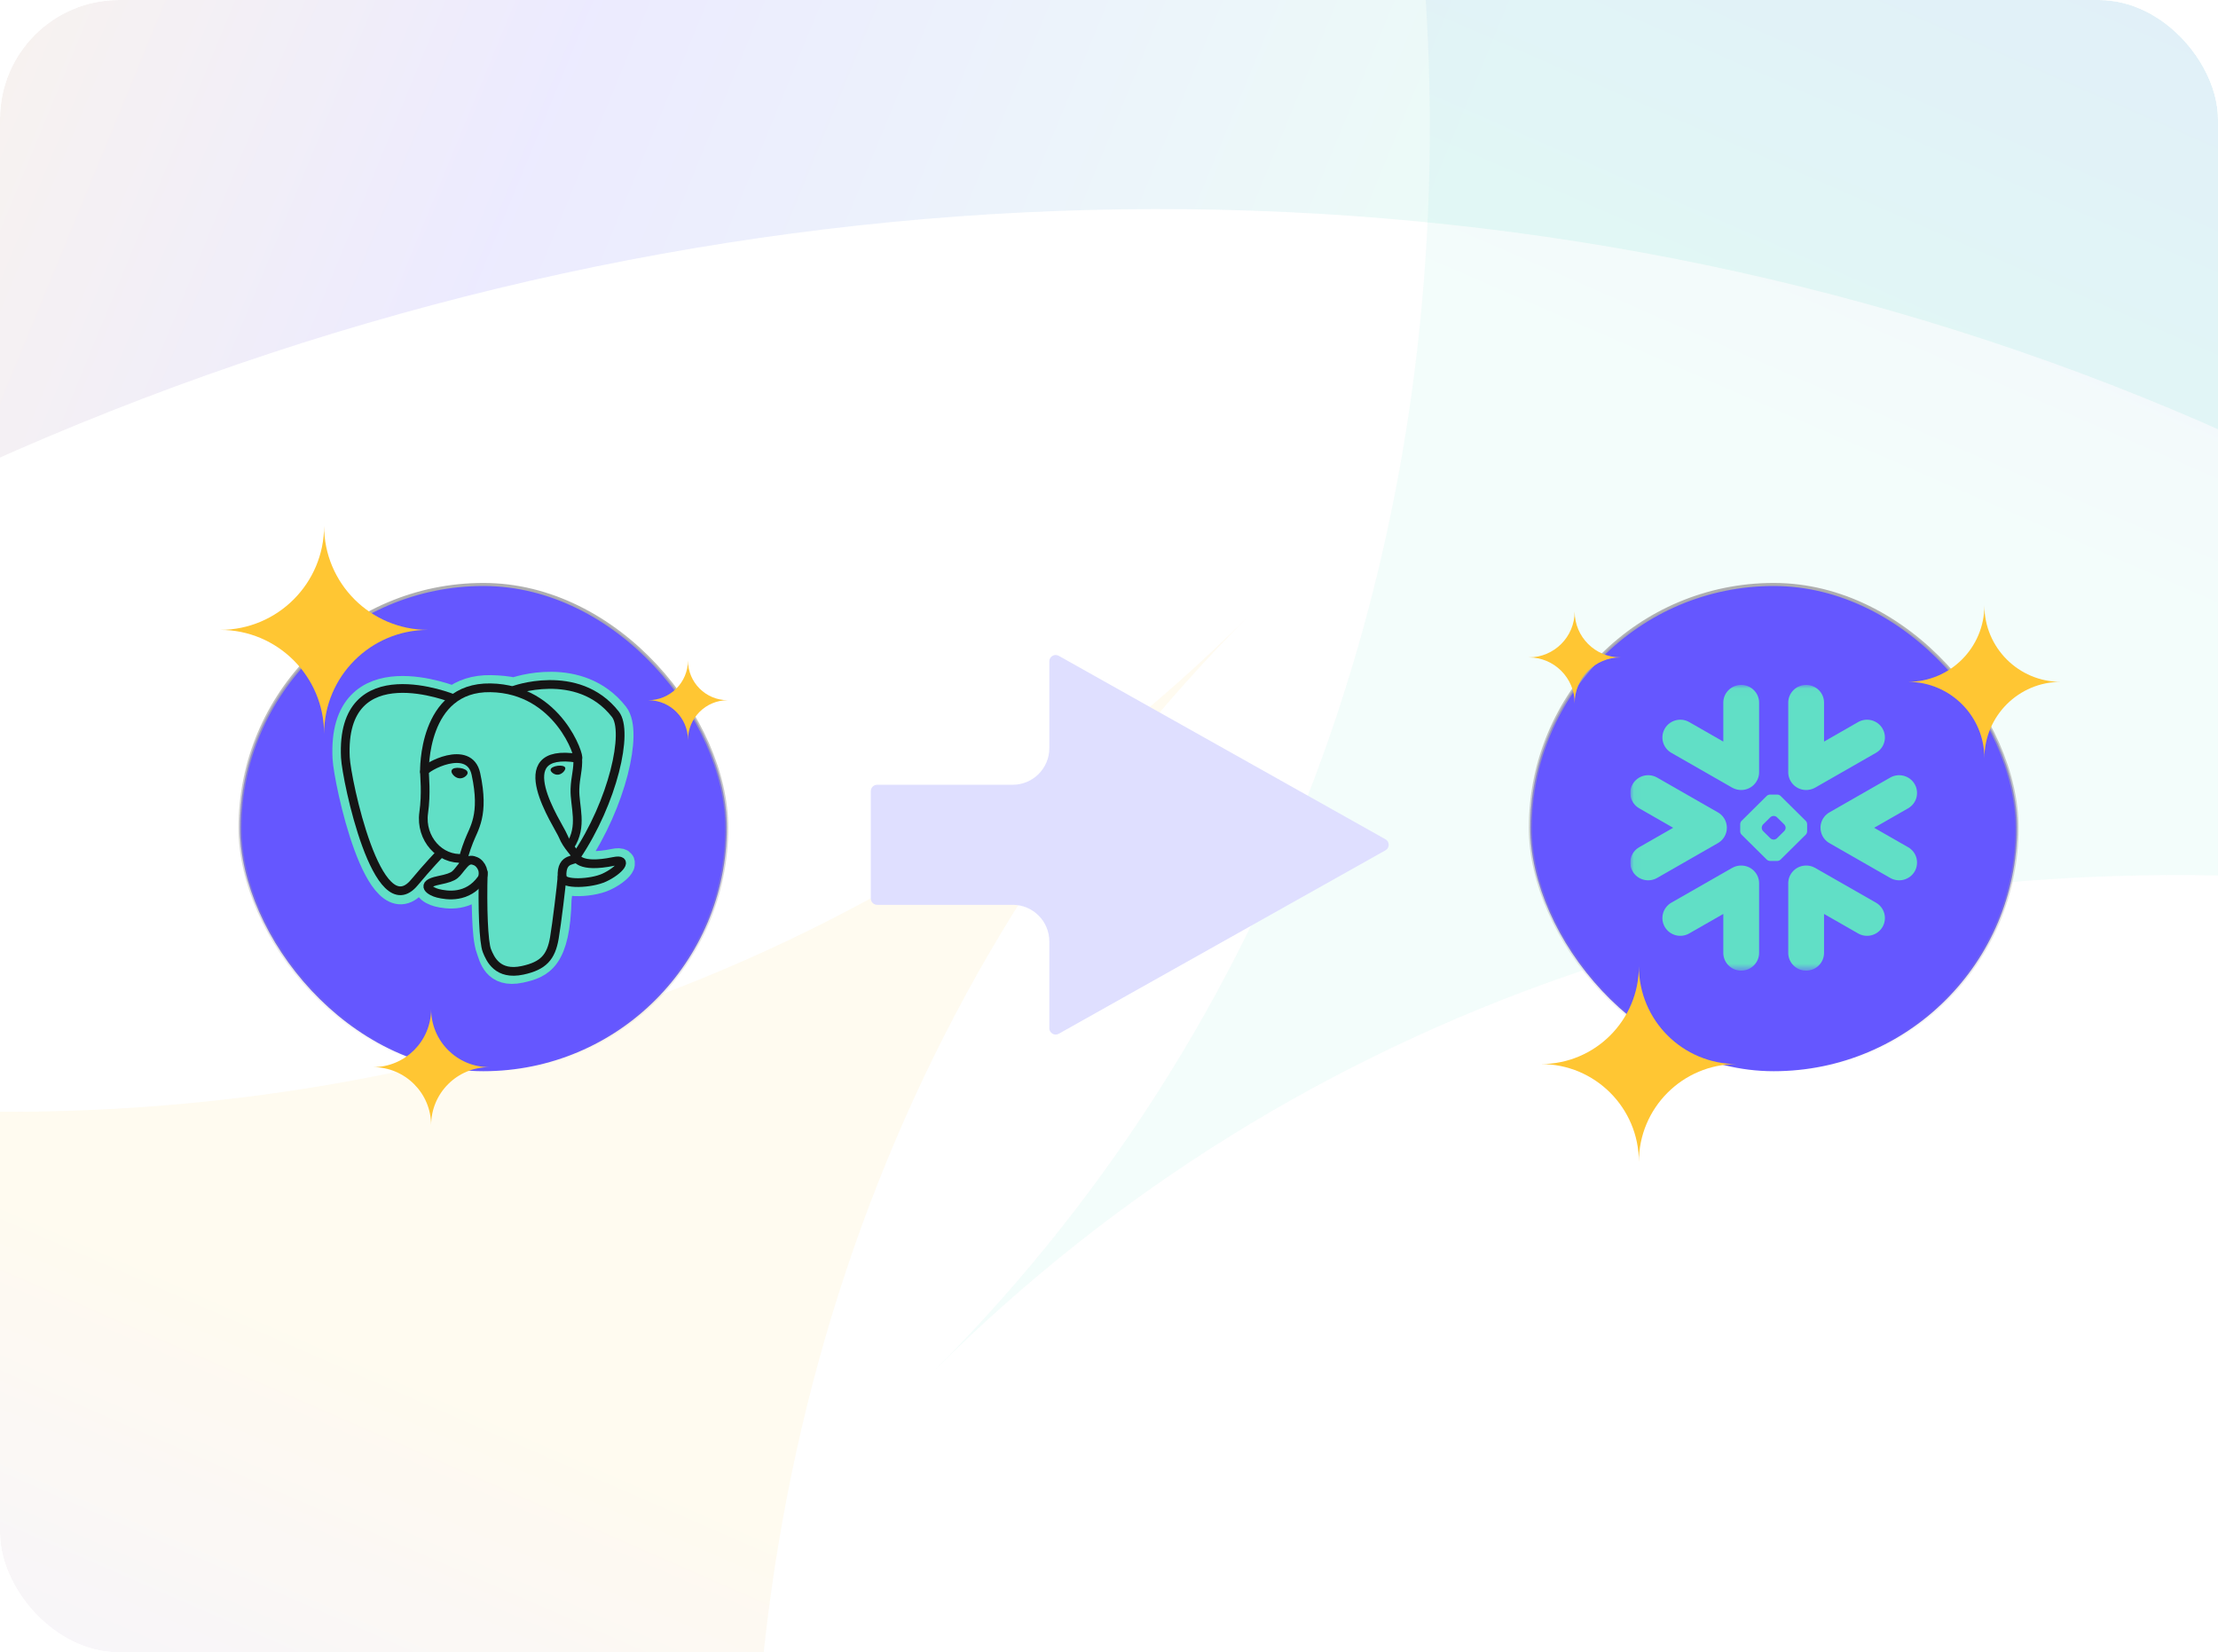 <svg width="298" height="222" viewBox="0 0 298 222" fill="none" xmlns="http://www.w3.org/2000/svg">
<g clip-path="url(#clip0_46_5615)">
<rect width="298" height="222" fill="white"/>
<g filter="url(#filter0_f_46_5615)">
<path d="M-103.393 -375.347C35.218 -236.735 26.507 -3.29 -122.855 146.072C26.507 -3.29 259.952 -12.002 398.563 126.609C259.952 -12.002 268.663 -245.447 418.025 -394.809C268.663 -245.447 35.218 -236.735 -103.393 -375.347Z" fill="url(#paint0_linear_46_5615)" fill-opacity="0.12"/>
</g>
<g opacity="0.61">
<g filter="url(#filter1_f_46_5615)">
<path d="M167.882 82.634C69.698 180.819 -100.966 169.344 -213.308 57.002C-100.966 169.344 -89.492 340.008 -187.676 438.193C-89.492 340.008 81.172 351.482 193.514 463.825C81.172 351.482 69.698 180.819 167.882 82.634Z" fill="url(#paint1_linear_46_5615)" fill-opacity="0.12"/>
</g>
<g filter="url(#filter2_f_46_5615)">
<path d="M480.917 -171.244C382.732 -73.059 212.069 -84.534 99.727 -196.876C212.069 -84.534 223.543 86.13 125.358 184.315C223.543 86.13 394.207 97.604 506.549 209.947C394.207 97.604 382.732 -73.059 480.917 -171.244Z" fill="url(#paint2_linear_46_5615)" fill-opacity="0.12"/>
</g>
</g>
<rect x="32.249" y="78.526" width="65.393" height="65.393" rx="32.696" fill="#6557FF"/>
<rect x="32.249" y="78.526" width="65.393" height="65.393" rx="32.696" stroke="url(#paint3_linear_46_5615)" stroke-width="0.411"/>
<g clip-path="url(#clip1_46_5615)">
<path d="M75.035 120.782C75.302 118.56 75.222 118.234 76.877 118.594L77.297 118.631C78.569 118.688 80.234 118.426 81.212 117.972C83.317 116.995 84.566 115.364 82.49 115.792C77.755 116.769 77.429 115.166 77.429 115.166C82.429 107.747 84.519 98.329 82.715 96.024C77.794 89.736 69.276 92.71 69.134 92.787L69.088 92.795C68.153 92.601 67.106 92.485 65.929 92.466C63.787 92.431 62.161 93.028 60.927 93.963C60.927 93.963 45.731 87.703 46.438 101.837C46.589 104.843 50.748 124.587 55.709 118.623C57.522 116.443 59.274 114.599 59.274 114.599C60.144 115.177 61.186 115.472 62.279 115.366L62.363 115.294C62.337 115.565 62.348 115.83 62.397 116.143C61.119 117.571 61.495 117.822 58.94 118.347C56.355 118.88 57.873 119.829 58.864 120.077C60.067 120.377 62.847 120.803 64.727 118.173L64.652 118.473C65.153 118.874 65.119 121.355 65.19 123.128C65.261 124.902 65.38 126.556 65.742 127.532C66.103 128.507 66.53 131.02 69.887 130.3C72.694 129.699 74.839 128.833 75.035 120.782Z" fill="#61DFC6" stroke="#61DFC6" stroke-width="3.521"/>
<path d="M82.49 115.792C77.754 116.769 77.428 115.166 77.428 115.166C82.429 107.746 84.519 98.329 82.715 96.024C77.794 89.736 69.276 92.71 69.134 92.787L69.088 92.795C68.152 92.601 67.105 92.485 65.928 92.466C63.785 92.431 62.16 93.028 60.927 93.963C60.927 93.963 45.731 87.703 46.438 101.836C46.588 104.843 50.747 124.587 55.708 118.624C57.521 116.443 59.273 114.599 59.273 114.599C60.143 115.177 61.185 115.472 62.277 115.366L62.362 115.294C62.336 115.565 62.348 115.83 62.396 116.143C61.118 117.571 61.493 117.822 58.939 118.348C56.353 118.88 57.872 119.829 58.864 120.077C60.066 120.377 62.847 120.803 64.726 118.173L64.651 118.473C65.151 118.874 65.503 121.082 65.444 123.083C65.385 125.085 65.346 126.459 65.74 127.532C66.135 128.605 66.528 131.02 69.887 130.3C72.693 129.699 74.147 128.14 74.35 125.541C74.493 123.693 74.818 123.966 74.839 122.313L75.099 121.531C75.4 119.026 75.147 118.218 76.876 118.594L77.296 118.631C78.569 118.688 80.234 118.426 81.212 117.972C83.317 116.995 84.565 115.364 82.49 115.792H82.49Z" fill="#61DFC6"/>
<path d="M64.929 117.228C64.799 121.89 64.962 126.584 65.418 127.725C65.874 128.866 66.851 131.085 70.21 130.365C73.016 129.763 74.037 128.599 74.48 126.03C74.806 124.139 75.436 118.888 75.516 117.812" stroke="#151515" stroke-width="1.174" stroke-linecap="round" stroke-linejoin="round"/>
<path d="M60.904 93.859C60.904 93.859 45.697 87.644 46.404 101.777C46.555 104.784 50.714 124.529 55.675 118.565C57.488 116.384 59.127 114.673 59.127 114.673" stroke="#151515" stroke-width="1.174" stroke-linecap="round" stroke-linejoin="round"/>
<path d="M69.117 92.725C68.591 92.89 77.576 89.44 82.682 95.965C84.486 98.27 82.396 107.688 77.396 115.107" stroke="#151515" stroke-width="1.174" stroke-linecap="round" stroke-linejoin="round"/>
<path d="M77.396 115.107C77.396 115.107 77.721 116.711 82.457 115.734C84.532 115.305 83.283 116.936 81.179 117.914C79.452 118.715 75.58 118.921 75.517 117.813C75.354 114.955 77.554 115.823 77.396 115.107ZM77.396 115.107C77.252 114.462 76.268 113.83 75.617 112.251C75.049 110.874 67.822 100.309 77.621 101.878C77.98 101.804 75.065 92.558 65.895 92.407C56.727 92.257 57.028 103.682 57.028 103.682" stroke="#151515" stroke-width="1.174" stroke-linecap="round" stroke-linejoin="bevel"/>
<path d="M62.363 116.084C61.084 117.512 61.46 117.763 58.905 118.289C56.32 118.822 57.839 119.77 58.83 120.018C60.032 120.319 62.813 120.745 64.692 118.114C65.264 117.313 64.689 116.034 63.903 115.708C63.523 115.551 63.015 115.354 62.363 116.084Z" stroke="#151515" stroke-width="1.174" stroke-linecap="round" stroke-linejoin="round"/>
<path d="M62.279 116.059C62.15 115.219 62.555 114.22 62.989 113.052C63.64 111.298 65.144 109.544 63.941 103.982C63.045 99.837 57.031 103.119 57.028 103.681C57.024 104.243 57.3 106.53 56.927 109.193C56.441 112.668 59.138 115.608 62.244 115.307" stroke="#151515" stroke-width="1.174" stroke-linecap="round" stroke-linejoin="round"/>
<path d="M60.849 103.598C60.821 103.79 61.2 104.302 61.694 104.37C62.186 104.439 62.608 104.039 62.635 103.847C62.662 103.655 62.283 103.443 61.79 103.375C61.297 103.306 60.875 103.406 60.849 103.598H60.849Z" fill="#151515" stroke="#151515" stroke-width="0.391"/>
<path d="M75.857 103.206C75.884 103.398 75.506 103.911 75.012 103.979C74.519 104.048 74.097 103.648 74.07 103.456C74.044 103.264 74.422 103.052 74.915 102.984C75.409 102.915 75.83 103.015 75.857 103.207V103.206Z" fill="#151515" stroke="#151515" stroke-width="0.196"/>
<path d="M77.621 101.877C77.703 103.383 77.297 104.409 77.246 106.012C77.17 108.342 78.357 111.008 76.569 113.678" stroke="#151515" stroke-width="1.174" stroke-linecap="round" stroke-linejoin="round"/>
</g>
<rect x="205.609" y="78.526" width="65.393" height="65.393" rx="32.696" fill="#6557FF"/>
<rect x="205.609" y="78.526" width="65.393" height="65.393" rx="32.696" stroke="url(#paint4_linear_46_5615)" stroke-width="0.411"/>
<g clip-path="url(#clip2_46_5615)">
<mask id="mask0_46_5615" style="mask-type:luminance" maskUnits="userSpaceOnUse" x="219" y="92" width="170" height="39">
<path d="M219.036 92.02H388.839V130.406H219.036V92.02Z" fill="white"/>
</mask>
<g mask="url(#mask0_46_5615)">
<path fill-rule="evenodd" clip-rule="evenodd" d="M231.904 111.914C231.732 112.469 231.358 112.961 230.807 113.276L222.644 117.953C221.491 118.61 220.023 118.22 219.361 117.083C218.695 115.939 219.087 114.483 220.239 113.824L224.801 111.215L220.239 108.599C219.087 107.94 218.693 106.484 219.361 105.345C220.023 104.204 221.491 103.813 222.644 104.471L230.807 109.144C231.381 109.473 231.764 109.994 231.925 110.576C231.979 110.763 232.004 110.95 232.013 111.139C232.019 111.398 231.986 111.66 231.904 111.914ZM234.119 116.295C235.362 116.383 236.344 117.414 236.344 118.669V128.02C236.344 129.339 235.265 130.406 233.941 130.406C232.61 130.406 231.535 129.339 231.535 128.02V122.79L226.958 125.407C225.81 126.07 224.343 125.678 223.676 124.539C223.013 123.398 223.405 121.935 224.555 121.277L232.724 116.606C233.163 116.352 233.65 116.255 234.119 116.295ZM242.486 106.132C241.24 106.041 240.26 105.008 240.26 103.754V94.402C240.26 93.088 241.333 92.02 242.665 92.02C243.995 92.02 245.07 93.088 245.07 94.402V99.636L249.644 97.014C250.794 96.356 252.262 96.747 252.925 97.885C253.587 99.03 253.197 100.487 252.046 101.145L243.878 105.821C243.439 106.071 242.953 106.17 242.486 106.132ZM224.555 101.145C223.405 100.487 223.013 99.03 223.676 97.885C224.343 96.747 225.81 96.356 226.958 97.014L231.535 99.636V94.402C231.535 93.088 232.61 92.02 233.941 92.02C235.265 92.02 236.344 93.088 236.344 94.402V103.754C236.344 105.008 235.362 106.041 234.119 106.132C233.65 106.17 233.163 106.071 232.724 105.821L224.555 101.145ZM239.226 115.49C239.128 115.59 238.941 115.67 238.799 115.67H237.801C237.664 115.67 237.474 115.59 237.374 115.49L233.981 112.129C233.884 112.034 233.806 111.843 233.806 111.709V110.717C233.806 110.58 233.884 110.39 233.981 110.294L237.374 106.931C237.474 106.833 237.664 106.754 237.801 106.754H238.799C238.938 106.754 239.128 106.833 239.226 106.931L242.621 110.294C242.718 110.39 242.796 110.58 242.796 110.717V111.709C242.796 111.843 242.718 112.034 242.621 112.129L239.226 115.49ZM239.907 111.195C239.907 111.059 239.824 110.87 239.727 110.769L238.743 109.799C238.647 109.703 238.456 109.623 238.319 109.623H238.281C238.144 109.623 237.953 109.703 237.858 109.799L236.875 110.769C236.776 110.87 236.701 111.059 236.701 111.195V111.234C236.701 111.367 236.776 111.555 236.875 111.653L237.858 112.625C237.954 112.722 238.144 112.801 238.281 112.801H238.319C238.456 112.801 238.647 112.722 238.743 112.625L239.727 111.653C239.824 111.555 239.907 111.367 239.907 111.234V111.195ZM252.046 121.277C253.197 121.935 253.587 123.398 252.925 124.539C252.262 125.678 250.793 126.07 249.644 125.407L245.07 122.79V128.02C245.07 129.339 243.995 130.406 242.665 130.406C241.333 130.406 240.26 129.339 240.26 128.02V118.669C240.26 117.414 241.24 116.383 242.486 116.295C242.953 116.255 243.439 116.352 243.878 116.606L252.046 121.277ZM251.802 111.215L256.364 113.824C257.516 114.483 257.91 115.939 257.244 117.083C256.579 118.22 255.109 118.61 253.961 117.953L245.792 113.276C245.246 112.961 244.869 112.469 244.701 111.914C244.621 111.66 244.584 111.398 244.593 111.139C244.597 110.95 244.625 110.763 244.678 110.576C244.841 109.994 245.224 109.473 245.792 109.144L253.961 104.471C255.109 103.813 256.579 104.204 257.244 105.345C257.91 106.484 257.516 107.94 256.364 108.599L251.802 111.215Z" fill="#61DFC6"/>
</g>
</g>
<path d="M43.545 70.659C43.545 78.373 37.292 84.626 29.578 84.626C37.292 84.626 43.545 90.879 43.545 98.594C43.545 90.879 49.799 84.626 57.513 84.626C49.799 84.626 43.545 78.373 43.545 70.659Z" fill="#FFC633"/>
<path d="M57.923 135.566C57.923 139.877 54.429 143.372 50.118 143.372C54.429 143.372 57.923 146.866 57.923 151.177C57.923 146.866 61.418 143.372 65.729 143.372C61.418 143.372 57.923 139.877 57.923 135.566Z" fill="#FFC633"/>
<path d="M92.431 88.734C92.431 91.684 90.04 94.075 87.091 94.075C90.04 94.075 92.431 96.466 92.431 99.415C92.431 96.466 94.822 94.075 97.772 94.075C94.822 94.075 92.431 91.684 92.431 88.734Z" fill="#FFC633"/>
<path d="M220.192 129.815C220.192 137.075 214.307 142.961 207.046 142.961C214.307 142.961 220.192 148.846 220.192 156.107C220.192 148.846 226.078 142.961 233.338 142.961C226.078 142.961 220.192 137.075 220.192 129.815Z" fill="#FFC633"/>
<path d="M266.613 81.339C266.613 87.011 262.015 91.609 256.343 91.609C262.015 91.609 266.613 96.208 266.613 101.88C266.613 96.208 271.211 91.609 276.884 91.609C271.211 91.609 266.613 87.011 266.613 81.339Z" fill="#FFC633"/>
<path d="M211.565 82.161C211.565 85.564 208.807 88.323 205.403 88.323C208.807 88.323 211.565 91.082 211.565 94.485C211.565 91.082 214.324 88.323 217.728 88.323C214.324 88.323 211.565 85.564 211.565 82.161Z" fill="#FFC633"/>
<g filter="url(#filter3_b_46_5615)">
<path fill-rule="evenodd" clip-rule="evenodd" d="M117 120.716C117 121.185 117.38 121.565 117.849 121.565L136.061 121.565C138.78 121.565 140.984 123.768 140.984 126.487L140.984 138.15C140.984 138.799 141.682 139.208 142.248 138.89L186.146 114.24C186.723 113.916 186.723 113.084 186.146 112.76L142.248 88.11C141.682 87.792 140.984 88.201 140.984 88.85L140.984 100.513C140.984 103.231 138.78 105.435 136.061 105.435L117.849 105.435C117.38 105.435 117 105.815 117 106.284L117 120.716Z" fill="#DFDFFF"/>
</g>
</g>
<defs>
<filter id="filter0_f_46_5615" x="-219.629" y="-491.583" width="734.428" height="734.428" filterUnits="userSpaceOnUse" color-interpolation-filters="sRGB">
<feFlood flood-opacity="0" result="BackgroundImageFix"/>
<feBlend mode="normal" in="SourceGraphic" in2="BackgroundImageFix" result="shape"/>
<feGaussianBlur stdDeviation="48.387" result="effect1_foregroundBlur_46_5615"/>
</filter>
<filter id="filter1_f_46_5615" x="-310.082" y="-39.772" width="600.369" height="600.369" filterUnits="userSpaceOnUse" color-interpolation-filters="sRGB">
<feFlood flood-opacity="0" result="BackgroundImageFix"/>
<feBlend mode="normal" in="SourceGraphic" in2="BackgroundImageFix" result="shape"/>
<feGaussianBlur stdDeviation="48.387" result="effect1_foregroundBlur_46_5615"/>
</filter>
<filter id="filter2_f_46_5615" x="2.953" y="-293.649" width="600.369" height="600.37" filterUnits="userSpaceOnUse" color-interpolation-filters="sRGB">
<feFlood flood-opacity="0" result="BackgroundImageFix"/>
<feBlend mode="normal" in="SourceGraphic" in2="BackgroundImageFix" result="shape"/>
<feGaussianBlur stdDeviation="48.387" result="effect1_foregroundBlur_46_5615"/>
</filter>
<filter id="filter3_b_46_5615" x="100.793" y="71.793" width="101.994" height="83.415" filterUnits="userSpaceOnUse" color-interpolation-filters="sRGB">
<feFlood flood-opacity="0" result="BackgroundImageFix"/>
<feGaussianBlur in="BackgroundImageFix" stdDeviation="8.104"/>
<feComposite in2="SourceAlpha" operator="in" result="effect1_backgroundBlur_46_5615"/>
<feBlend mode="normal" in="SourceGraphic" in2="effect1_backgroundBlur_46_5615" result="shape"/>
</filter>
<linearGradient id="paint0_linear_46_5615" x1="-46.415" y1="0.496" x2="168.221" y2="88.814" gradientUnits="userSpaceOnUse">
<stop stop-color="#FFC633"/>
<stop offset="0.5" stop-color="#6557FF"/>
<stop offset="1" stop-color="#61DFC6"/>
</linearGradient>
<linearGradient id="paint1_linear_46_5615" x1="-105.328" y1="116.011" x2="-171.603" y2="267.987" gradientUnits="userSpaceOnUse">
<stop stop-color="#FFC633"/>
<stop offset="0.5" stop-color="#6557FF"/>
<stop offset="1" stop-color="#61DFC6"/>
</linearGradient>
<linearGradient id="paint2_linear_46_5615" x1="207.707" y1="-137.867" x2="141.432" y2="14.11" gradientUnits="userSpaceOnUse">
<stop stop-color="#FFC633"/>
<stop offset="0.5" stop-color="#6557FF"/>
<stop offset="1" stop-color="#61DFC6"/>
</linearGradient>
<linearGradient id="paint3_linear_46_5615" x1="64.945" y1="78.321" x2="64.945" y2="144.125" gradientUnits="userSpaceOnUse">
<stop stop-color="#AEAEAE"/>
<stop offset="1" stop-color="#959595" stop-opacity="0"/>
</linearGradient>
<linearGradient id="paint4_linear_46_5615" x1="238.305" y1="78.321" x2="238.305" y2="144.125" gradientUnits="userSpaceOnUse">
<stop stop-color="#AEAEAE"/>
<stop offset="1" stop-color="#959595" stop-opacity="0"/>
</linearGradient>
<clipPath id="clip0_46_5615">
<rect width="298" height="222" rx="16" fill="white"/>
</clipPath>
<clipPath id="clip1_46_5615">
<rect width="40.677" height="41.93" fill="white" transform="translate(44.606 90.257)"/>
</clipPath>
<clipPath id="clip2_46_5615">
<rect width="38.553" height="38.405" fill="white" transform="translate(219.029 92.02)"/>
</clipPath>
</defs>
</svg>
